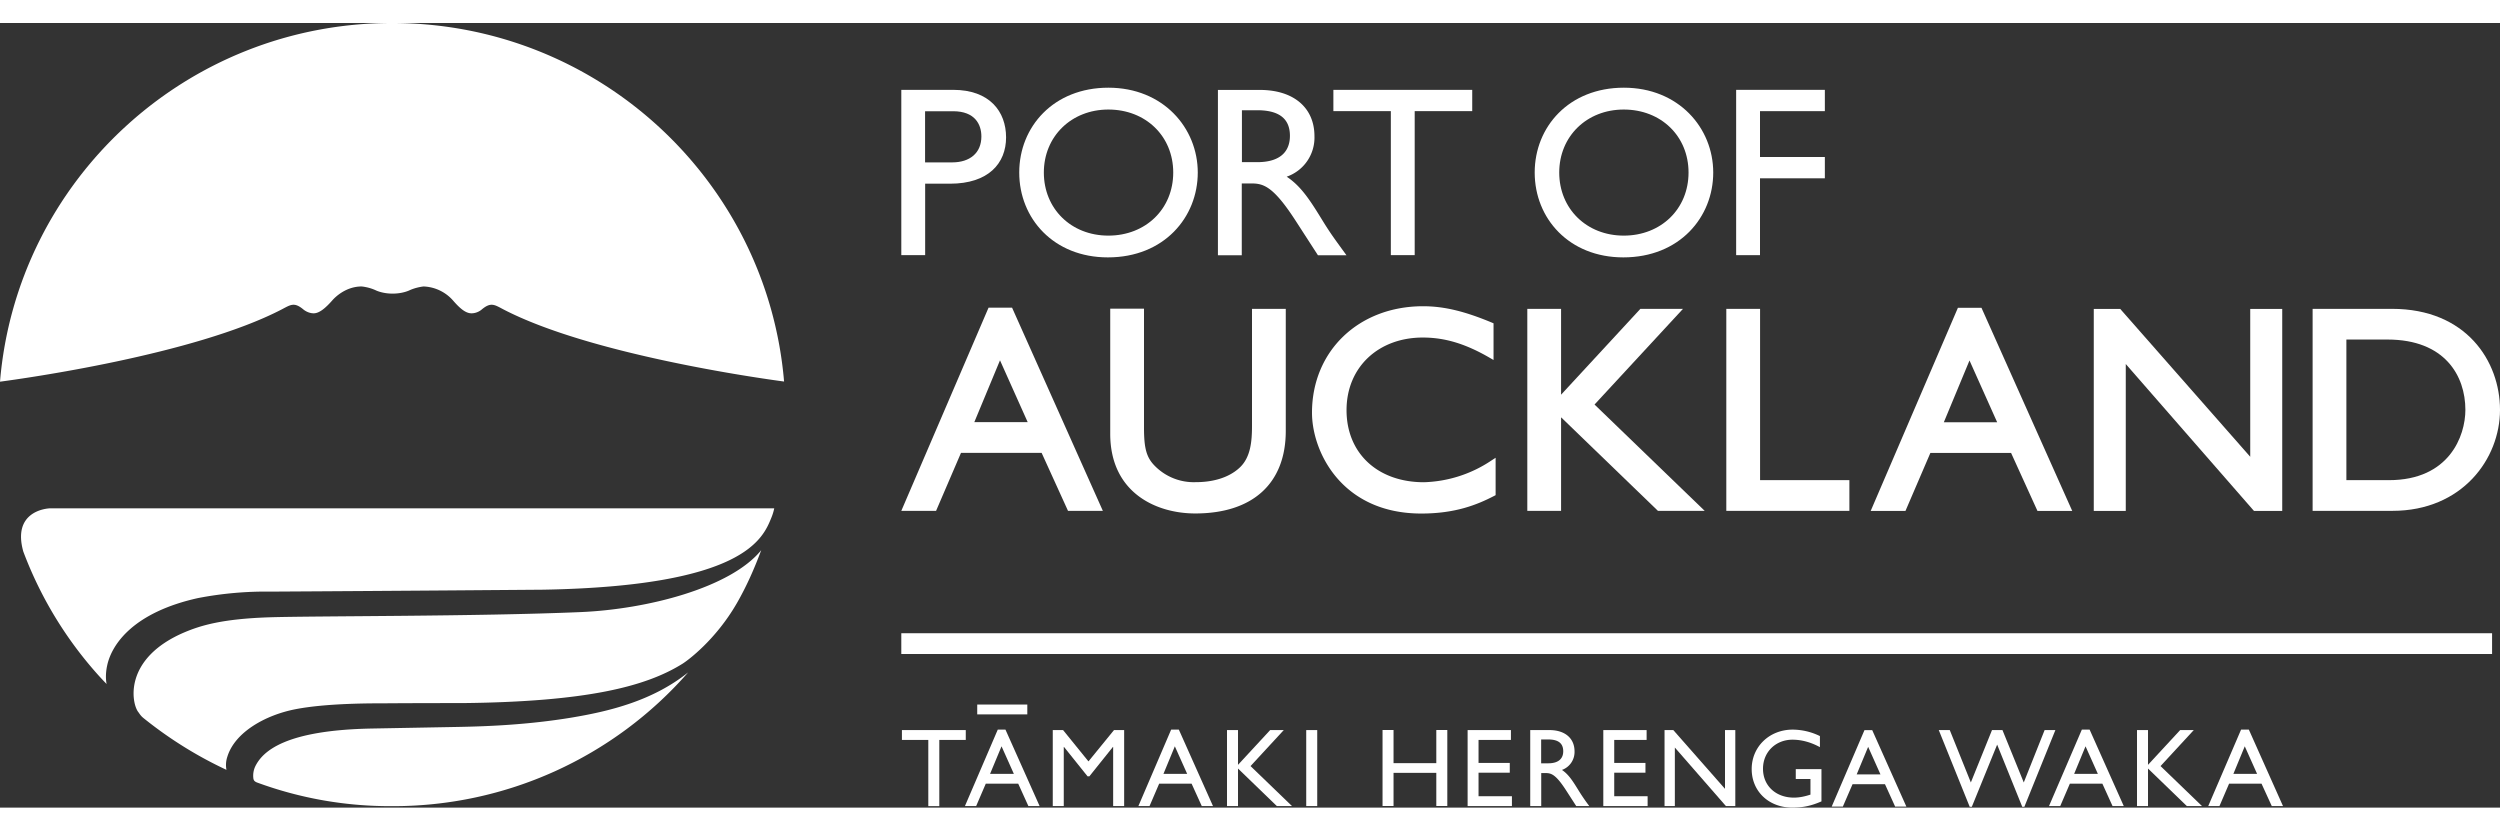 <svg xmlns="http://www.w3.org/2000/svg" data-name="Layer 1" viewBox="0 0 325 102" width="307" fill="white">
  <rect x="0" y="0" width="325" height="102" fill="#333333" stroke="none"/>
  <path d="M228.8 20.19h8.43v-2.77h-8.43v-5.96h8.43V8.69H225.7v21.49h3.1v-9.99Z" />
  <path d="M211.03 30.47c7.32 0 11.69-5.23 11.69-11.03s-4.5-11.03-11.62-11.03-11.59 5.07-11.59 11.03 4.46 11.03 11.53 11.03Zm.06-19.22c4.85 0 8.42 3.46 8.42 8.19s-3.58 8.2-8.42 8.2-8.39-3.5-8.39-8.2 3.57-8.19 8.39-8.19Z" />
  <path d="M180.81 30.18h3.1V11.46h7.48V8.69h-18.05v2.77h7.47v18.72Z" />
  <path d="M161.45 20.86h1.3c1.58 0 2.88.5 5.73 4.92l2.85 4.41h3.71c-1.49-2.05-2.03-2.77-2.95-4.25-1.65-2.68-2.85-4.66-4.82-5.96a5.38 5.38 0 0 0 3.61-5.26c0-3.72-2.72-6.02-7.1-6.02h-5.45v21.49h3.1v-9.33Zm0-9.52h1.99c3.01 0 4.22 1.23 4.25 3.25.03 1.8-.92 3.5-4.25 3.5h-1.99v-6.74Z" />
  <path d="M144.03 30.47c7.31 0 11.68-5.23 11.68-11.03s-4.5-11.03-11.62-11.03-11.59 5.07-11.59 11.03 4.46 11.03 11.53 11.03Zm.06-19.22c4.85 0 8.43 3.46 8.43 8.19s-3.58 8.2-8.43 8.2-8.39-3.5-8.39-8.2 3.58-8.19 8.39-8.19Z" />
  <path d="M120.27 20.89h3.23c5 0 7.29-2.65 7.29-6.02s-2.15-6.18-6.87-6.18h-6.75v21.49h3.1v-9.3Zm0-9.42h3.64c2.82 0 3.67 1.7 3.67 3.28 0 2.14-1.49 3.37-3.8 3.37h-3.52v-6.65Z" />
  <path d="M323.97 79.33h-206.8v2.7h206.8v-2.7Z" />
  <path d="M117.17 63.42h4.52l3.24-7.54h10.48l3.43 7.54h4.53l-11.8-26.41h-3.06l-11.34 26.41Zm16.42-11.53h-6.93l3.34-8.04 3.6 8.04Z" />
  <path d="M144.33 37.16V53.4c0 7.65 5.95 10.36 11.05 10.36 7.48 0 11.77-3.91 11.77-10.73V37.16h-4.39v15.23c0 1.99-.18 4.02-1.53 5.34-.74.73-2.47 1.96-5.78 1.96a7.1 7.1 0 0 1-5.29-2.08c-1.11-1.1-1.44-2.27-1.44-5.01V37.14h-4.39Z" />
  <path d="M170.56 50.67c0 5.06 3.86 13.1 14.21 13.1 4.46 0 7.29-1.16 9.47-2.29l.19-.1v-4.86l-.54.35a16.58 16.58 0 0 1-8.78 2.83c-6.01 0-10.06-3.76-10.06-9.37s4.17-9.44 9.91-9.44c2.88 0 5.56.81 8.68 2.62l.52.3v-4.77l-.21-.09c-3.57-1.49-6.25-2.13-8.95-2.13-8.37 0-14.44 5.82-14.44 13.84Z" />
  <path d="m202.94 51.26 12.59 12.16h6.08L207.29 49.6l11.5-12.44h-5.54l-10.31 11.16V37.16h-4.39v26.26h4.39V51.26Z" />
  <path d="M240.42 59.43h-11.61V37.16h-4.39v26.26h16v-3.99Z" />
  <path d="M250.97 55.89h10.47l3.43 7.54h4.52l-11.8-26.41h-3.06l-11.34 26.41h4.52l3.24-7.54Zm5.06-12.03 3.6 8.04h-6.93l3.34-8.04Z" />
  <path d="m276.34 44.32 16.57 18.99.11.12h3.67V37.17h-4.16v19.22l-16.9-19.22h-3.44v26.26h4.16V44.32Z" />
  <path d="M325 50.29c0-6.33-4.39-13.13-14.03-13.13h-10.33v26.26h10.37c9.08 0 13.99-6.77 13.99-13.13Zm-19.97 9.14V41.15h5.34c7.47 0 10.13 4.72 10.13 9.14 0 3.39-2.09 9.14-9.94 9.14h-5.53Z" />
  <path d="M50.97 0C24.16 0 2.18 20.52 0 46.63c2.84-.38 25.2-3.47 36.61-9.39 1.17-.61 1.63-1 2.83 0 0 0 .57.5 1.34.5s1.59-.75 2.41-1.67c0 0 1.48-1.82 3.82-1.82 0 0 .92.07 1.84.5 0 0 .85.43 2.19.43s2.19-.43 2.19-.43c.92-.42 1.84-.5 1.84-.5a5.37 5.37 0 0 1 3.82 1.82c.81.93 1.59 1.67 2.4 1.67s1.34-.5 1.34-.5c1.2-1 1.66-.61 2.83 0 11.22 5.82 33.04 8.91 36.47 9.37C99.73 20.51 77.76 0 50.97 0Z" />
  <path d="M3.04 68.74a50.74 50.74 0 0 0 9.91 16.23c.3.32.6.65.91.96 0 0-.25-1 .09-2.49.63-2.77 3.49-6.84 11.79-8.68a46.5 46.5 0 0 1 9.51-.84c15.89-.09 35.35-.25 35.35-.25 26.1-.46 28.56-6.61 29.67-9.34.25-.6.37-1.16.38-1.24H6.6c-.71 0-5.04.47-3.56 5.66Z" />
  <path d="m59.6 91.51-11.32.21c-11.18.22-14.14 2.93-15.11 4.95a2.86 2.86 0 0 0-.23 1.55c.02.12.07.23.13.3.12.13.29.19.33.21a50.02 50.02 0 0 0 17.55 3.08 50.94 50.94 0 0 0 38.51-17.39c-4.61 3.69-10.2 5.05-15.17 5.88-5.68.94-10.98 1.14-14.7 1.21Z" />
  <path d="M75.52 76.58c-13.57.58-34.51.49-40.52.68-6.01.2-8.85 1.03-11.04 1.96-7.98 3.41-6.86 9.25-5.98 10.36.12.15.29.47.65.76a52.74 52.74 0 0 0 10.81 6.75 3.34 3.34 0 0 1 .11-1.69c.98-3.23 5-5.44 8.85-6.19 4.2-.82 10.27-.76 11.83-.77 4.21-.03 10.05-.03 10.05-.03 15.93-.18 23.67-2.12 28.47-5.13.67-.42 4.28-3.08 7.02-7.82 1.27-2.2 2.3-4.53 3.19-6.93-3.99 4.91-14.84 7.68-23.45 8.05Z" />
  <path d="M125.55 91.92h-8.3v1.28h3.43v8.61h1.43V93.2h3.44v-1.28Z" />
  <path d="m129.71 91.86-4.27 9.94h1.46l1.25-2.91h4.22l1.32 2.91h1.46l-4.44-9.94h-1Zm-1 5.75 1.49-3.58 1.6 3.58h-3.09Z" />
  <path d="m141.49 95.98-3.29-4.06h-1.34v9.88h1.43v-7.69h.03l3.06 3.82h.24l3.06-3.82h.03v7.69h1.43v-9.88h-1.32l-3.31 4.06Z" />
  <path d="m152.25 91.86-4.26 9.94h1.45l1.25-2.91h4.22l1.32 2.91h1.46l-4.44-9.94h-1.01Zm-1 5.75 1.48-3.58 1.6 3.58h-3.09Z" />
  <path d="M166.9 91.92h-1.78l-4.18 4.52v-4.52h-1.43v9.88h1.43v-4.88l5.05 4.88h1.97l-5.39-5.2 4.32-4.68Z" />
  <path d="M171.24 91.92h-1.43v9.88h1.43v-9.88Z" />
  <path d="M186.72 96.22h-5.56v-4.31h-1.43v9.88h1.43v-4.31h5.56v4.31h1.43v-9.88h-1.43v4.31Z" />
  <path d="M192.21 97.46h4.06v-1.27h-4.06V93.2h4.21v-1.28h-5.63v9.88h5.76v-1.28h-4.34v-3.07Z" />
  <path d="M203.03 97.11a2.48 2.48 0 0 0 1.66-2.42c0-1.71-1.25-2.77-3.26-2.77h-2.5v9.88h1.43v-4.29h.6c.73 0 1.33.23 2.64 2.26l1.31 2.03h1.7a24.9 24.9 0 0 1-1.35-1.96c-.76-1.23-1.31-2.14-2.21-2.74Zm-1.76-.87h-.92v-3.1h.92c1.38 0 1.93.56 1.95 1.49.02.83-.43 1.61-1.95 1.61Z" />
  <path d="M209.85 97.46h4.06v-1.27h-4.06V93.2h4.21v-1.28h-5.63v9.88h5.76v-1.28h-4.34v-3.07Z" />
  <path d="m224.26 99.57-6.73-7.65h-1.14v9.88h1.34v-7.61l6.64 7.61h1.22v-9.88h-1.34v7.65Z" />
  <path d="M233.45 98.28h1.91v2.03c-.68.22-1.38.39-2.15.39-2.36 0-4.02-1.55-4.02-3.75s1.67-3.78 3.83-3.78c1.19 0 2.4.33 3.57.97V92.7a8.14 8.14 0 0 0-3.54-.84c-3.03 0-5.33 2.22-5.33 5.13S229.96 102 233 102c1.38 0 2.46-.23 3.79-.81V97h-3.34v1.27Z" />
  <path d="m242.38 91.93-4.26 9.94h1.45l1.26-2.91h4.22l1.32 2.91h1.46l-4.44-9.94h-1.01Zm-1.01 5.75 1.49-3.58 1.6 3.58h-3.09Z" />
  <path d="m265.8 91.92-2.71 6.81-2.77-6.81h-1.36l-2.75 6.81-2.74-6.81h-1.43l4.02 9.97h.28l3.29-8.08 3.26 8.08h.28l4.03-9.97h-1.41Z" />
  <path d="m270.64 91.86-4.27 9.94h1.46l1.25-2.91h4.23l1.32 2.91h1.46l-4.44-9.94h-1Zm-1 5.75 1.48-3.58 1.6 3.58h-3.09Z" />
  <path d="M285.2 91.92h-1.78l-4.18 4.52v-4.52h-1.43v9.88h1.43v-4.88l5.05 4.88h1.97l-5.39-5.2 4.32-4.68Z" />
  <path d="m291.34 91.86-4.27 9.94h1.46l1.25-2.91H294l1.33 2.91h1.46l-4.44-9.94h-1.01Zm-1 5.75 1.48-3.58 1.6 3.58h-3.09Z" />
  <path d="M133.55 88.6h-6.51v1.28h6.51V88.6Z" />
</svg>

